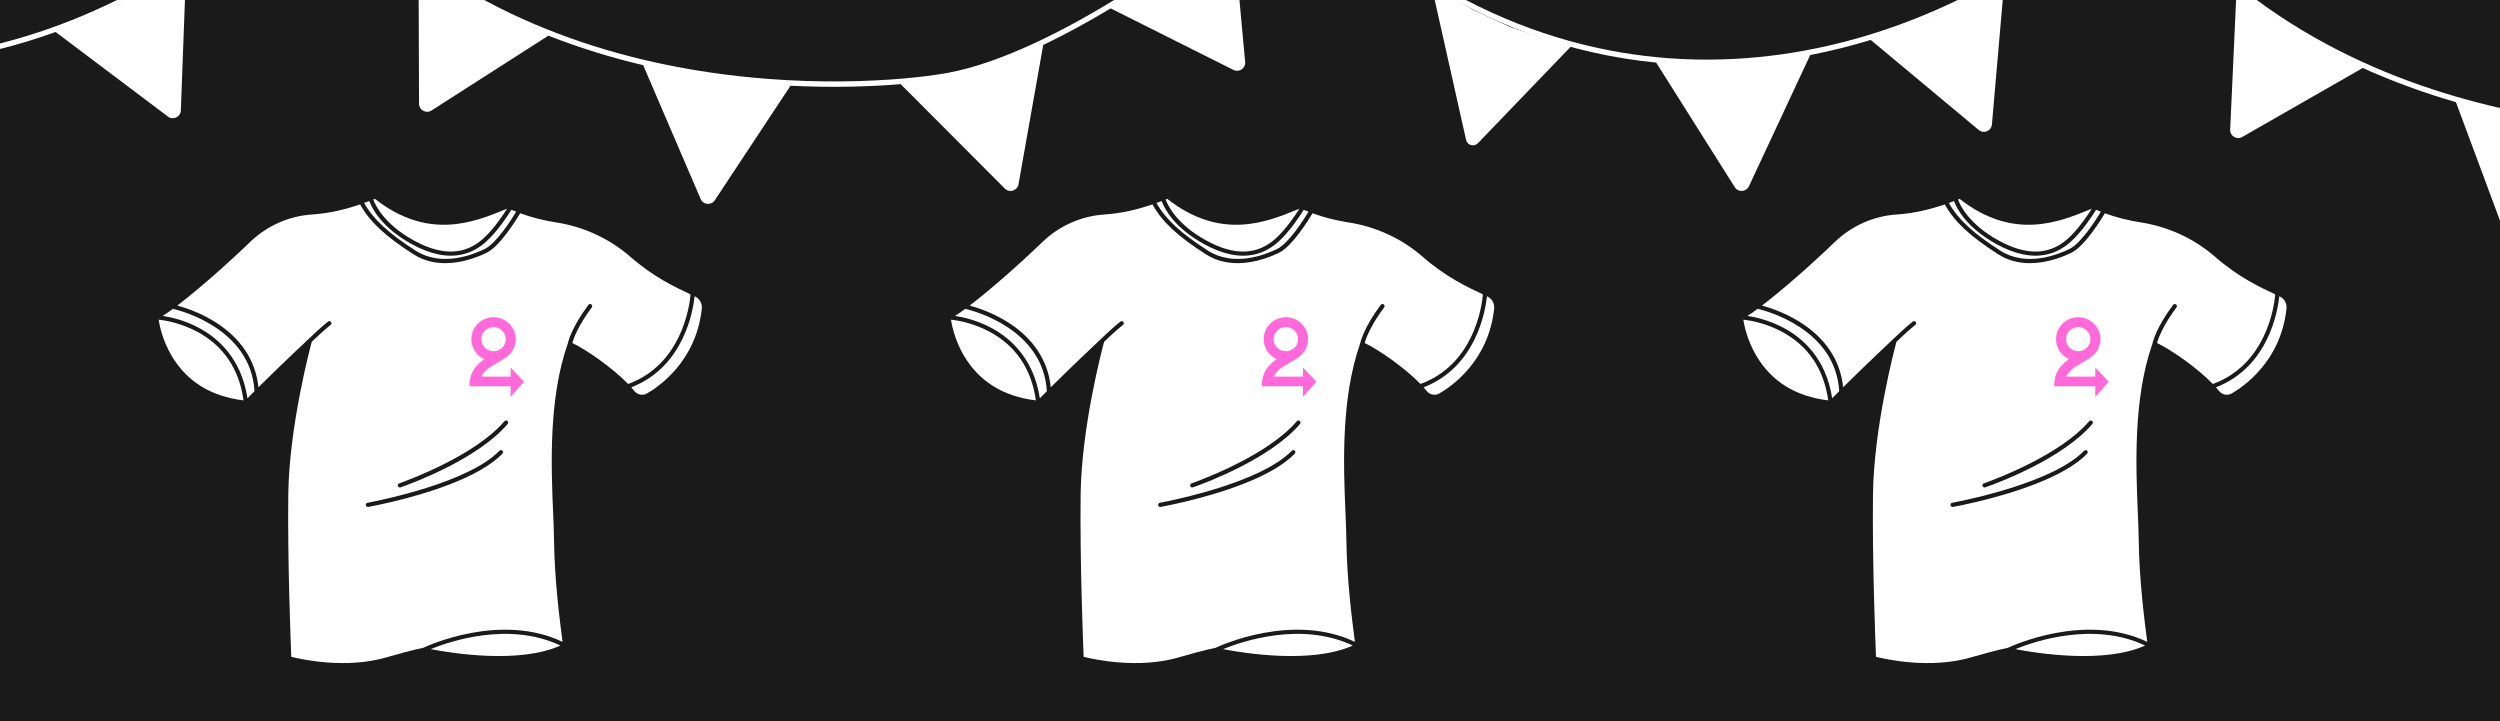 <?xml version="1.0" encoding="UTF-8"?> <svg xmlns="http://www.w3.org/2000/svg" width="1789" height="516" viewBox="0 0 1789 516" fill="none"><rect x="0" y="0" width="1789" height="516" fill="#808080" stroke="none"/><g clip-path="url(#clip0_3915_767)"><rect width="1789" height="516" fill="#1A1A1A"></rect><path d="M362.866 149.357C360.168 153.641 353.226 164.087 345.836 170.712C332.498 182.686 316.225 183.112 296.055 172.032C275.038 160.483 268.639 146.898 267.114 142.766C267.503 142.621 267.9 142.464 268.287 142.31C306.441 172.238 339.097 158.997 360.745 150.216C361.47 149.918 362.168 149.638 362.866 149.357Z" fill="white"></path><path d="M369.383 151.511C366.212 156.755 355.326 174.015 347.002 178.113C338.253 182.427 315.894 191.171 297.446 179.38C278.028 166.952 267.183 156.953 260.569 145.239C261.825 144.784 263.059 144.323 264.283 143.866C265.994 148.605 272.686 162.636 294.605 174.673C308.15 182.125 320.382 184.557 331.158 181.982C337.182 180.542 342.75 177.537 347.848 172.959C356.171 165.481 363.685 153.792 365.957 150.107C367.098 150.599 368.244 151.069 369.383 151.511Z" fill="white"></path><path d="M401.016 461.942C371.783 475.233 323.277 467.441 308.18 464.526C321.621 459.039 364.158 444.45 401.016 461.942Z" fill="white"></path><path d="M123.764 220.997C121.066 222.986 118.611 224.699 116.456 226.062C121.969 226.895 131.753 229.033 142.007 234.44C155.711 241.647 172.679 256.242 177.099 284.989C178.738 283.326 180.411 281.634 182.114 279.935C179.522 235.43 129.951 222.445 123.764 220.997ZM140.607 237.1C128.969 230.97 117.755 229.205 113.507 228.731C114.149 232.889 116.329 243.656 122.905 254.738C133.792 273.04 151.068 283.735 174.281 286.521C171.098 263.815 159.78 247.208 140.607 237.1ZM493.787 210.46C483.467 205.648 467.869 198.386 451.205 183.854C436.216 170.792 417.842 162.25 398.076 159.179C388.831 157.739 380.435 155.61 372.252 152.603C369.366 157.438 357.747 176.176 348.334 180.824C344.79 182.56 339.119 185.001 332.361 186.615C321.555 189.198 307.964 189.685 295.822 181.918C275.7 169.049 264.524 158.622 257.681 146.25C247.428 149.764 236.124 152.642 223.099 153.511C206.648 154.62 190.963 161.614 178.921 173.216C162.463 189.09 141.795 207.292 126.866 218.664C131.968 220.029 142.573 223.398 153.449 230.103C172.144 241.628 182.973 257.834 184.928 277.133C201.919 260.285 219.88 243.474 220.683 242.724C220.707 242.697 220.766 242.642 220.86 242.557C220.912 242.514 220.968 242.449 221.037 242.391C222.7 240.784 229.713 234.094 234.749 230.121C235.41 229.601 236.382 229.73 236.885 230.406C237.37 231.055 237.258 231.971 236.614 232.476C231.684 236.373 224.587 243.145 223.077 244.612C221.664 249.86 206.898 305.78 206.3 353.849C205.71 400.654 208.073 461.113 208.443 470.019C214.738 471.616 248.143 479.243 277.918 469.998C287.038 467.364 293.3 465.754 297.28 464.803C300.419 464.053 302.137 463.715 302.731 463.604C306.233 461.95 358.336 438.159 402.566 459.337L402.503 458.856C400.372 442.411 396.805 414.897 396.441 385.728C396.37 380.152 396.095 373.767 395.786 366.377C394.437 334.167 392.412 285.505 406.269 245.939C406.276 245.927 406.274 245.917 406.272 245.908C406.553 244.662 409.067 234.158 421.071 218.16C421.573 217.492 422.533 217.356 423.203 217.868C423.861 218.372 423.983 219.315 423.491 219.98C413.73 232.992 410.435 242.307 409.532 245.449C419.586 250.231 438.199 263.099 449.498 274.779C487.766 260.796 493.381 219.23 494.122 211.041L493.787 210.46ZM280.996 359.021C272.723 360.998 266.362 362.239 263.54 362.759C262.719 362.913 261.924 362.359 261.779 361.536C261.637 360.722 262.164 359.945 262.975 359.792C273.307 357.819 335.465 345.219 357.374 322.565C357.946 321.973 358.866 321.929 359.47 322.467C360.115 323.047 360.134 324.035 359.537 324.653C342.685 342.078 304.288 353.445 280.994 359.012L280.996 359.021ZM284.71 347.827C284.452 347.051 284.849 346.202 285.62 345.925C294.219 342.846 340.325 325.585 360.989 301.439C361.522 300.816 362.45 300.718 363.091 301.237C363.744 301.763 363.841 302.732 363.302 303.378C341.912 328.42 295.605 345.616 286.639 348.762C285.848 349.044 284.98 348.61 284.707 347.817L284.71 347.827Z" fill="white"></path><path d="M502.202 220.76C498.279 258.593 471.17 276.876 462.959 281.578C459.968 283.296 456.096 282.536 453.958 279.821C453.265 278.953 452.526 278.065 451.723 277.171C489.595 262.529 496.034 221.944 497.055 211.983C497.138 212.025 497.23 212.065 497.312 212.108C500.605 213.688 502.583 217.164 502.202 220.76Z" fill="white"></path><path fill-rule="evenodd" clip-rule="evenodd" d="M351.398 227.083C349.22 227.326 346.835 228.138 344.944 229.281C341.389 231.429 338.797 234.89 337.785 238.839C337.166 241.256 337.142 244.042 337.722 246.355C338.117 247.932 338.857 249.679 339.694 251.011C341.159 253.342 343.339 255.348 345.789 256.617L346.552 257.012L345.766 257.577C341.956 260.311 339.212 263.503 337.727 266.93C336.652 269.409 336.137 271.84 336.047 274.857L336 276.435H350.695H365.39V280.217V284L365.654 283.735C366.104 283.282 375 273.285 375 273.232C375 273.204 372.846 270.88 370.214 268.066L365.429 262.95L365.409 266.232L365.389 269.514H354.972C349.244 269.514 344.556 269.487 344.556 269.455C344.556 269.328 345.184 268.191 345.563 267.631C346.684 265.976 348.37 264.385 350.745 262.742C351.702 262.081 353.713 260.842 355.857 259.594C361.992 256.022 363.659 254.838 365.316 252.874C367.226 250.61 368.354 248.218 368.892 245.29C369.06 244.37 369.125 242.001 369.009 240.988C368.258 234.445 363.413 228.989 356.99 227.455C355.227 227.034 353.102 226.893 351.398 227.083ZM352.167 234.123C350.697 234.353 349.546 234.765 348.5 235.434C346.639 236.626 345.273 238.501 344.7 240.651C344.539 241.257 344.518 241.496 344.522 242.742C344.527 244.016 344.546 244.22 344.73 244.893C345.553 247.907 347.976 250.301 350.998 251.084C351.912 251.321 353.508 251.404 354.487 251.265C355.303 251.149 356.578 250.731 357.318 250.337C359.002 249.44 360.462 247.872 361.214 246.154C362.049 244.25 362.156 241.948 361.501 240.012C360.293 236.445 356.888 234.034 353.128 234.083C352.705 234.088 352.273 234.106 352.167 234.123Z" fill="#FF69DA"></path><path d="M929.872 149.357C927.174 153.641 920.232 164.087 912.841 170.712C899.504 182.686 883.23 183.112 863.06 172.032C842.044 160.483 835.645 146.898 834.12 142.766C834.509 142.621 834.906 142.464 835.293 142.31C873.447 172.238 906.103 158.997 927.751 150.216C928.476 149.918 929.174 149.638 929.872 149.357Z" fill="white"></path><path d="M936.389 151.511C933.218 156.755 922.332 174.015 914.008 178.113C905.259 182.427 882.9 191.171 864.451 179.38C845.034 166.952 834.188 156.953 827.575 145.239C828.83 144.784 830.064 144.323 831.289 143.866C833 148.605 839.692 162.636 861.61 174.673C875.156 182.125 887.387 184.557 898.164 181.982C904.188 180.542 909.756 177.537 914.854 172.959C923.177 165.481 930.691 153.792 932.963 150.107C934.104 150.599 935.25 151.069 936.389 151.511Z" fill="white"></path><path d="M968.022 461.942C938.789 475.233 890.283 467.441 875.186 464.526C888.627 459.039 931.164 444.45 968.022 461.942Z" fill="white"></path><path d="M690.77 220.997C688.071 222.986 685.617 224.699 683.462 226.062C688.975 226.895 698.758 229.033 709.013 234.44C722.717 241.647 739.685 256.242 744.105 284.989C745.744 283.326 747.417 281.634 749.12 279.935C746.528 235.43 696.957 222.445 690.77 220.997ZM707.612 237.1C695.975 230.97 684.761 229.205 680.513 228.731C681.155 232.889 683.335 243.656 689.911 254.738C700.797 273.04 718.074 283.735 741.286 286.521C738.104 263.815 726.785 247.208 707.612 237.1ZM1060.79 210.46C1050.47 205.648 1034.87 198.386 1018.21 183.854C1003.22 170.792 984.847 162.25 965.082 159.179C955.837 157.739 947.44 155.61 939.258 152.603C936.371 157.438 924.753 176.176 915.34 180.824C911.796 182.56 906.125 185.001 899.367 186.615C888.561 189.198 874.97 189.685 862.828 181.918C842.705 169.049 831.53 158.622 824.686 146.25C814.434 149.764 803.13 152.642 790.105 153.511C773.654 154.62 757.968 161.614 745.927 173.216C729.468 189.09 708.801 207.292 693.872 218.664C698.974 220.029 709.579 223.398 720.455 230.103C739.149 241.628 749.979 257.834 751.934 277.133C768.925 260.285 786.886 243.474 787.688 242.724C787.713 242.697 787.772 242.642 787.866 242.557C787.917 242.514 787.974 242.449 788.043 242.391C789.706 240.784 796.719 234.094 801.755 230.121C802.416 229.601 803.388 229.73 803.89 230.406C804.376 231.055 804.264 231.971 803.62 232.476C798.69 236.373 791.593 243.145 790.083 244.612C788.67 249.86 773.904 305.78 773.306 353.849C772.716 400.654 775.079 461.113 775.449 470.019C781.744 471.616 815.149 479.243 844.924 469.998C854.043 467.364 860.306 465.754 864.286 464.803C867.425 464.053 869.143 463.715 869.737 463.604C873.239 461.95 925.342 438.159 969.572 459.337L969.509 458.856C967.378 442.411 963.811 414.897 963.447 385.728C963.376 380.152 963.101 373.767 962.792 366.377C961.443 334.167 959.418 285.505 973.275 245.939C973.282 245.927 973.28 245.917 973.277 245.908C973.559 244.662 976.073 234.158 988.077 218.16C988.579 217.492 989.539 217.356 990.209 217.868C990.867 218.372 990.989 219.315 990.497 219.98C980.735 232.992 977.441 242.307 976.538 245.449C986.592 250.231 1005.2 263.099 1016.5 274.779C1054.77 260.796 1060.39 219.23 1061.13 211.041L1060.79 210.46ZM848.002 359.021C839.729 360.998 833.368 362.239 830.545 362.759C829.724 362.913 828.93 362.359 828.785 361.536C828.642 360.722 829.17 359.945 829.981 359.792C840.313 357.819 902.471 345.219 924.38 322.565C924.952 321.973 925.872 321.929 926.476 322.467C927.121 323.047 927.14 324.035 926.543 324.653C909.691 342.078 871.294 353.445 847.999 359.012L848.002 359.021ZM851.716 347.827C851.458 347.051 851.854 346.202 852.625 345.925C861.225 342.846 907.331 325.585 927.995 301.439C928.528 300.816 929.456 300.718 930.096 301.237C930.749 301.763 930.847 302.732 930.308 303.378C908.918 328.42 862.61 345.616 853.645 348.762C852.854 349.044 851.985 348.61 851.713 347.817L851.716 347.827Z" fill="white"></path><path d="M1069.21 220.76C1065.29 258.593 1038.18 276.876 1029.96 281.578C1026.97 283.296 1023.1 282.536 1020.96 279.821C1020.27 278.953 1019.53 278.065 1018.73 277.171C1056.6 262.529 1063.04 221.944 1064.06 211.983C1064.14 212.025 1064.24 212.065 1064.32 212.108C1067.61 213.688 1069.59 217.164 1069.21 220.76Z" fill="white"></path><path fill-rule="evenodd" clip-rule="evenodd" d="M918.4 227.083C916.222 227.326 913.837 228.138 911.946 229.281C908.391 231.429 905.799 234.89 904.787 238.839C904.168 241.256 904.144 244.042 904.724 246.355C905.119 247.932 905.859 249.679 906.696 251.011C908.161 253.342 910.341 255.348 912.791 256.617L913.554 257.012L912.768 257.577C908.958 260.311 906.214 263.503 904.728 266.93C903.654 269.409 903.139 271.84 903.049 274.857L903.002 276.435H917.697H932.392V280.217V284L932.656 283.735C933.106 283.282 942.002 273.285 942.002 273.232C942.002 273.204 939.848 270.88 937.216 268.066L932.431 262.95L932.411 266.232L932.391 269.514H921.974C916.246 269.514 911.558 269.487 911.558 269.455C911.558 269.328 912.186 268.191 912.565 267.631C913.686 265.976 915.372 264.385 917.747 262.742C918.704 262.081 920.715 260.842 922.859 259.594C928.994 256.022 930.661 254.838 932.318 252.874C934.228 250.61 935.356 248.218 935.894 245.29C936.062 244.37 936.127 242.001 936.011 240.988C935.26 234.445 930.415 228.989 923.992 227.455C922.229 227.034 920.103 226.893 918.4 227.083ZM919.169 234.123C917.699 234.353 916.548 234.765 915.502 235.434C913.641 236.626 912.275 238.501 911.702 240.651C911.541 241.257 911.52 241.496 911.524 242.742C911.528 244.016 911.548 244.22 911.732 244.893C912.555 247.907 914.978 250.301 918 251.084C918.914 251.321 920.51 251.404 921.489 251.265C922.305 251.149 923.58 250.731 924.32 250.337C926.003 249.44 927.464 247.872 928.216 246.154C929.05 244.25 929.158 241.948 928.502 240.012C927.295 236.445 923.89 234.034 920.13 234.083C919.707 234.088 919.275 234.106 919.169 234.123Z" fill="#FF69DA"></path><path d="M1496.88 149.357C1494.18 153.641 1487.24 164.087 1479.85 170.712C1466.51 182.686 1450.24 183.112 1430.07 172.032C1409.05 160.483 1402.65 146.898 1401.13 142.766C1401.51 142.621 1401.91 142.464 1402.3 142.31C1440.45 172.238 1473.11 158.997 1494.76 150.216C1495.48 149.918 1496.18 149.638 1496.88 149.357Z" fill="white"></path><path d="M1503.4 151.511C1500.22 156.755 1489.34 174.015 1481.01 178.113C1472.26 182.427 1449.91 191.171 1431.46 179.38C1412.04 166.952 1401.19 156.953 1394.58 145.239C1395.84 144.784 1397.07 144.323 1398.29 143.866C1400.01 148.605 1406.7 162.636 1428.62 174.673C1442.16 182.125 1454.39 184.557 1465.17 181.982C1471.19 180.542 1476.76 177.537 1481.86 172.959C1490.18 165.481 1497.7 153.792 1499.97 150.107C1501.11 150.599 1502.26 151.069 1503.4 151.511Z" fill="white"></path><path d="M1535.03 461.942C1505.79 475.233 1457.29 467.441 1442.19 464.526C1455.63 459.039 1498.17 444.45 1535.03 461.942Z" fill="white"></path><path d="M1257.78 220.997C1255.08 222.986 1252.62 224.699 1250.47 226.062C1255.98 226.895 1265.76 229.033 1276.02 234.44C1289.72 241.647 1306.69 256.242 1311.11 284.989C1312.75 283.326 1314.42 281.634 1316.13 279.935C1313.53 235.43 1263.96 222.445 1257.78 220.997ZM1274.62 237.1C1262.98 230.97 1251.77 229.205 1247.52 228.731C1248.16 232.889 1250.34 243.656 1256.92 254.738C1267.8 273.04 1285.08 283.735 1308.29 286.521C1305.11 263.815 1293.79 247.208 1274.62 237.1ZM1627.8 210.46C1617.48 205.648 1601.88 198.386 1585.22 183.854C1570.23 170.792 1551.85 162.25 1532.09 159.179C1522.84 157.739 1514.45 155.61 1506.26 152.603C1503.38 157.438 1491.76 176.176 1482.35 180.824C1478.8 182.56 1473.13 185.001 1466.37 186.615C1455.57 189.198 1441.98 189.685 1429.83 181.918C1409.71 169.049 1398.54 158.622 1391.69 146.25C1381.44 149.764 1370.14 152.642 1357.11 153.511C1340.66 154.62 1324.97 161.614 1312.93 173.216C1296.47 189.09 1275.81 207.292 1260.88 218.664C1265.98 220.029 1276.59 223.398 1287.46 230.103C1306.16 241.628 1316.99 257.834 1318.94 277.133C1335.93 260.285 1353.89 243.474 1354.69 242.724C1354.72 242.697 1354.78 242.642 1354.87 242.557C1354.92 242.514 1354.98 242.449 1355.05 242.391C1356.71 240.784 1363.72 234.094 1368.76 230.121C1369.42 229.601 1370.39 229.73 1370.9 230.406C1371.38 231.055 1371.27 231.971 1370.63 232.476C1365.7 236.373 1358.6 243.145 1357.09 244.612C1355.68 249.86 1340.91 305.78 1340.31 353.849C1339.72 400.654 1342.08 461.113 1342.46 470.019C1348.75 471.616 1382.15 479.243 1411.93 469.998C1421.05 467.364 1427.31 465.754 1431.29 464.803C1434.43 464.053 1436.15 463.715 1436.74 463.604C1440.24 461.95 1492.35 438.159 1536.58 459.337L1536.51 458.856C1534.38 442.411 1530.82 414.897 1530.45 385.728C1530.38 380.152 1530.11 373.767 1529.8 366.377C1528.45 334.167 1526.42 285.505 1540.28 245.939C1540.29 245.927 1540.29 245.917 1540.28 245.908C1540.56 244.662 1543.08 234.158 1555.08 218.16C1555.58 217.492 1556.54 217.356 1557.21 217.868C1557.87 218.372 1557.99 219.315 1557.5 219.98C1547.74 232.992 1544.45 242.307 1543.54 245.449C1553.6 250.231 1572.21 263.099 1583.51 274.779C1621.78 260.796 1627.39 219.23 1628.13 211.041L1627.8 210.46ZM1415.01 359.021C1406.73 360.998 1400.37 362.239 1397.55 362.759C1396.73 362.913 1395.94 362.359 1395.79 361.536C1395.65 360.722 1396.18 359.945 1396.99 359.792C1407.32 357.819 1469.48 345.219 1491.39 322.565C1491.96 321.973 1492.88 321.929 1493.48 322.467C1494.13 323.047 1494.15 324.035 1493.55 324.653C1476.7 342.078 1438.3 353.445 1415.01 359.012L1415.01 359.021ZM1418.72 347.827C1418.46 347.051 1418.86 346.202 1419.63 345.925C1428.23 342.846 1474.34 325.585 1495 301.439C1495.53 300.816 1496.46 300.718 1497.1 301.237C1497.76 301.763 1497.85 302.732 1497.31 303.378C1475.92 328.42 1429.62 345.616 1420.65 348.762C1419.86 349.044 1418.99 348.61 1418.72 347.817L1418.72 347.827Z" fill="white"></path><path d="M1636.21 220.76C1632.29 258.593 1605.18 276.876 1596.97 281.578C1593.98 283.296 1590.11 282.536 1587.97 279.821C1587.28 278.953 1586.54 278.065 1585.73 277.171C1623.61 262.529 1630.05 221.944 1631.07 211.983C1631.15 212.025 1631.24 212.065 1631.32 212.108C1634.62 213.688 1636.6 217.164 1636.21 220.76Z" fill="white"></path><path fill-rule="evenodd" clip-rule="evenodd" d="M1485.4 227.083C1483.22 227.326 1480.84 228.138 1478.95 229.281C1475.39 231.429 1472.8 234.89 1471.79 238.839C1471.17 241.256 1471.14 244.042 1471.72 246.355C1472.12 247.932 1472.86 249.679 1473.7 251.011C1475.16 253.342 1477.34 255.348 1479.79 256.617L1480.55 257.012L1479.77 257.577C1475.96 260.311 1473.21 263.503 1471.73 266.93C1470.65 269.409 1470.14 271.84 1470.05 274.857L1470 276.435H1484.7H1499.39V280.217V284L1499.66 283.735C1500.11 283.282 1509 273.285 1509 273.232C1509 273.204 1506.85 270.88 1504.22 268.066L1499.43 262.95L1499.41 266.232L1499.39 269.514H1488.97C1483.25 269.514 1478.56 269.487 1478.56 269.455C1478.56 269.328 1479.19 268.191 1479.56 267.631C1480.69 265.976 1482.37 264.385 1484.75 262.742C1485.7 262.081 1487.72 260.842 1489.86 259.594C1495.99 256.022 1497.66 254.838 1499.32 252.874C1501.23 250.61 1502.36 248.218 1502.89 245.29C1503.06 244.37 1503.13 242.001 1503.01 240.988C1502.26 234.445 1497.41 228.989 1490.99 227.455C1489.23 227.034 1487.1 226.893 1485.4 227.083ZM1486.17 234.123C1484.7 234.353 1483.55 234.765 1482.5 235.434C1480.64 236.626 1479.27 238.501 1478.7 240.651C1478.54 241.257 1478.52 241.496 1478.52 242.742C1478.53 244.016 1478.55 244.22 1478.73 244.893C1479.55 247.907 1481.98 250.301 1485 251.084C1485.91 251.321 1487.51 251.404 1488.49 251.265C1489.31 251.149 1490.58 250.731 1491.32 250.337C1493 249.44 1494.46 247.872 1495.22 246.154C1496.05 244.25 1496.16 241.948 1495.5 240.012C1494.3 236.445 1490.89 234.034 1487.13 234.083C1486.71 234.088 1486.27 234.106 1486.17 234.123Z" fill="#FF69DA"></path><path d="M221.128 -103.131L219.813 -101.697C107.703 20.054 -98.668 106.192 -296.632 -15.809L-297.641 -14.172L-298.65 -12.535C-236.442 25.803 -173.431 43.781 -112.738 46.67L-52.145 132.961C-49.522 136.696 -43.807 136.05 -42.083 131.825L-2.906 35.811C11.631 32.254 25.889 27.919 39.812 22.892L120.172 83.42C123.895 86.224 129.234 83.683 129.407 79.026L133.232 -23.774C166.978 -45.708 197.103 -71.395 222.434 -98.866C245.762 -69.261 271.871 -44.911 299.497 -24.931L299.876 74.257C299.894 78.806 304.924 81.545 308.754 79.093L392.452 25.517C415.152 34.456 437.945 41.362 460.253 46.637L501.392 142.41C503.203 146.625 508.973 147.142 511.504 143.315L565.697 61.349C596.559 62.89 623.645 61.942 644.519 60.214L719.08 134.962C722.377 138.267 728.029 136.491 728.844 131.895L746.519 32.197C762.599 24.51 778.903 15.566 794.801 6.004L882.701 50.056C886.746 52.082 891.442 48.876 891.029 44.371L881.913 -54.975C893.006 -63.969 902.627 -72.387 910.25 -79.702L907.587 -82.476C885.744 -61.517 847.153 -31.248 804.546 -4.499C761.899 22.276 715.462 45.375 677.896 52.207L676.59 52.438C648.4 57.362 572.074 64.516 484.786 47.932C396.129 31.087 296.328 -10.208 224.066 -103.016L222.665 -104.814L221.128 -103.131ZM85.739 3.408L84.706 3.806C85.33 3.5 85.953 3.192 86.575 2.883L85.739 3.408Z" fill="white"></path><path d="M1526.04 -88.316L1524.65 -86.948C1406.65 29.104 1196.27 104.922 1004.59 -26.727L1003.5 -25.143L1002.41 -23.558C1062.65 17.812 1124.69 38.887 1185.16 44.777L1241.41 133.961C1243.85 137.821 1249.59 137.459 1251.52 133.324L1295.4 39.367C1310.1 36.534 1324.55 32.909 1338.7 28.578L1415.97 93.009C1419.55 95.994 1425.01 93.721 1425.41 89.078L1434.32 -13.406C1469.11 -33.643 1500.47 -57.808 1527.13 -83.992C1548.96 -53.269 1573.84 -27.656 1600.44 -6.333L1595.91 92.752C1595.7 97.296 1600.59 100.281 1604.54 98.022L1690.78 48.654C1713.01 58.706 1735.44 66.731 1757.46 73.105L1793.8 170.795C1795.4 175.096 1801.14 175.897 1803.86 172.2L1862.04 93.017C1892.79 96.084 1919.89 96.477 1940.82 95.785L2011.59 174.132C2014.72 177.596 2020.46 176.102 2021.5 171.552L2044.08 72.85C2060.53 65.969 2077.25 57.843 2093.6 49.08L2179.22 97.428C2183.16 99.652 2188 96.683 2187.82 92.163L2183.63 -7.513C2195.15 -15.947 2205.18 -23.878 2213.15 -30.807L2210.63 -33.71C2187.78 -13.857 2147.74 14.464 2103.86 39.072C2059.94 63.703 2012.41 84.475 1974.56 89.439L1973.24 89.606C1944.84 93.129 1868.25 96.496 1781.89 75.612C1694.18 54.4 1596.55 8.215 1528.96 -88.056L1527.65 -89.921L1526.04 -88.316ZM1385.54 11.391L1384.49 11.738C1385.13 11.463 1385.76 11.186 1386.4 10.908L1385.54 11.391Z" fill="white"></path><path d="M1049.12 100.103C1049.99 103.993 1054.84 105.349 1057.6 102.475L1124.6 32.78L1101.04 26.179L1080.64 19.276L1055.33 7.716L1024.55 -9.549L1049.12 100.103Z" fill="white"></path></g><defs><clipPath id="clip0_3915_767"><rect width="1789" height="516" fill="white"></rect></clipPath></defs></svg> 